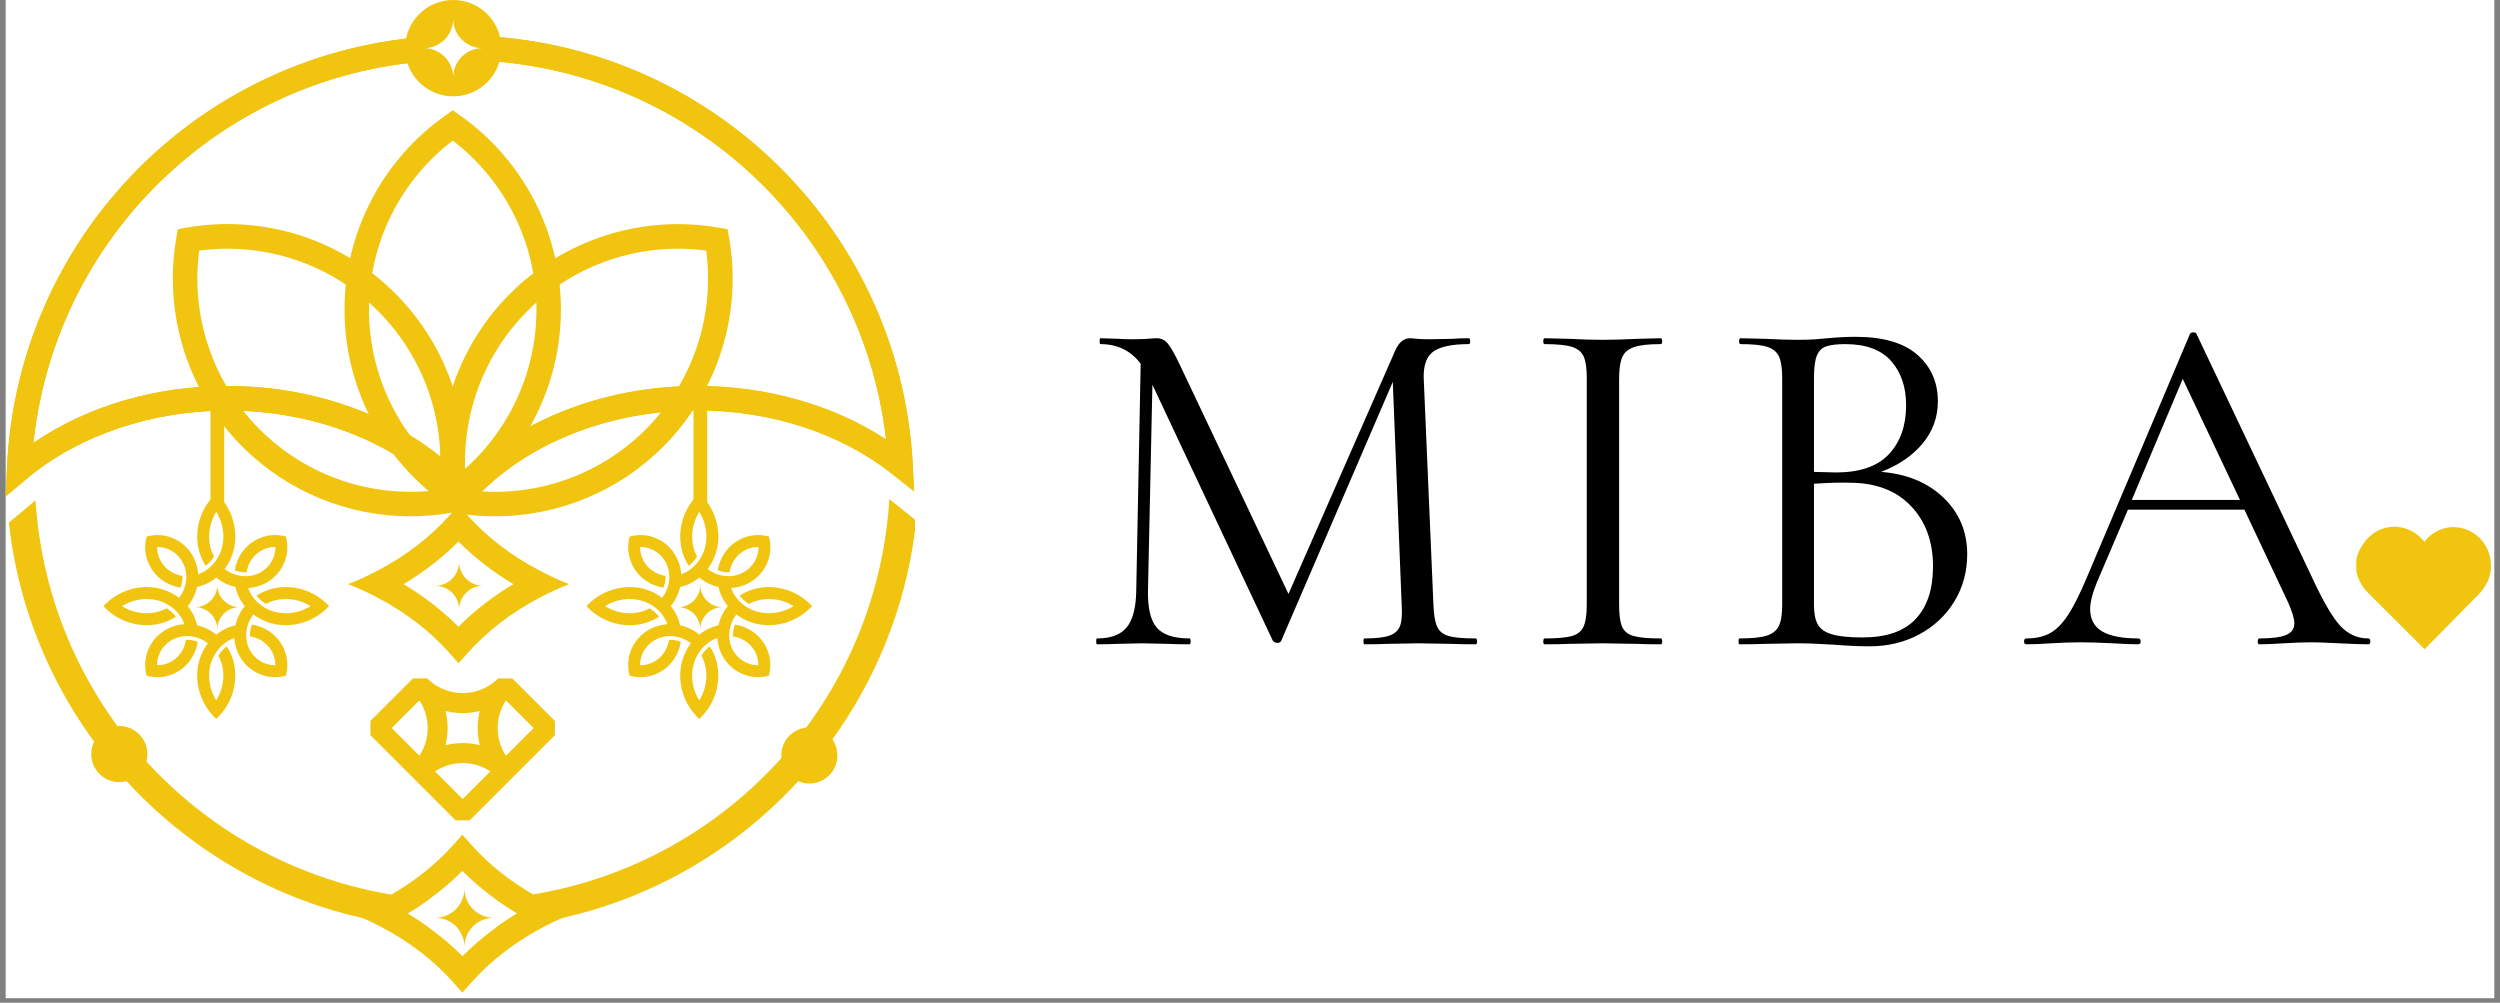 <svg version="1.2" preserveAspectRatio="xMidYMid meet" height="146" viewBox="0 0 273 109.5" zoomAndPan="magnify" width="364" xmlns:xlink="http://www.w3.org/1999/xlink" xmlns="http://www.w3.org/2000/svg"><rect x="0" y="0" width="273" height="109.5" fill="#808080" stroke="none"/><defs><clipPath id="6436433dab"><path d="M 0.621 0 L 272.379 0 L 272.379 109.004 L 0.621 109.004 Z M 0.621 0"></path></clipPath><clipPath id="b03e8763a8"><path d="M 0.621 3.871 L 99.918 3.871 L 99.918 56 L 0.621 56 Z M 0.621 3.871"></path></clipPath><clipPath id="2e74255885"><path d="M 38 91 L 63 91 L 63 108.395 L 38 108.395 Z M 38 91"></path></clipPath><clipPath id="5428aba653"><path d="M 0.621 54 L 47 54 L 47 102 L 0.621 102 Z M 0.621 54"></path></clipPath><clipPath id="b7cd63002b"><path d="M 54 54 L 99.918 54 L 99.918 102 L 54 102 Z M 54 54"></path></clipPath><clipPath id="bd5eeb53a6"><path d="M 11.293 53.867 L 35.93 53.867 L 35.93 78.508 L 11.293 78.508 Z M 11.293 53.867"></path></clipPath><clipPath id="a6a9ffac91"><path d="M 21.289 63.863 L 26.516 63.863 L 26.516 69 L 21.289 69 Z M 21.289 63.863"></path></clipPath><clipPath id="c589fe6bfc"><path d="M 64.039 53.867 L 88.676 53.867 L 88.676 78.508 L 64.039 78.508 Z M 64.039 53.867"></path></clipPath><clipPath id="7274b68c40"><path d="M 74.035 63.863 L 79 63.863 L 79 69 L 74.035 69 Z M 74.035 63.863"></path></clipPath><clipPath id="dfc3b06e23"><path d="M 47.523 61.348 L 52.75 61.348 L 52.75 66.574 L 47.523 66.574 Z M 47.523 61.348"></path></clipPath><clipPath id="edb90b807b"><path d="M 47.523 97.023 L 54 97.023 L 54 103.742 L 47.523 103.742 Z M 47.523 97.023"></path></clipPath><clipPath id="986847b5f9"><path d="M 44.23 0 L 54.75 0 L 54.75 10.52 L 44.23 10.52 Z M 44.23 0"></path></clipPath><clipPath id="f00462f26a"><path d="M 49.492 0 C 46.586 0 44.23 2.355 44.23 5.262 C 44.23 8.168 46.586 10.52 49.492 10.52 C 52.395 10.52 54.75 8.168 54.75 5.262 C 54.75 2.355 52.395 0 49.492 0 Z M 49.492 0"></path></clipPath><clipPath id="cd01100c7f"><path d="M 46.293 2.062 L 53 2.062 L 53 8.781 L 46.293 8.781 Z M 46.293 2.062"></path></clipPath><clipPath id="2e275c4113"><path d="M 40.445 74.078 L 60.602 74.078 L 60.602 89.758 L 40.445 89.758 Z M 40.445 74.078"></path></clipPath><clipPath id="1db4d61c10"><path d="M 85.316 79.43 L 91.445 79.43 L 91.445 85.559 L 85.316 85.559 Z M 85.316 79.43"></path></clipPath><clipPath id="78b4dcb8bc"><path d="M 88.379 79.43 C 86.688 79.43 85.316 80.801 85.316 82.492 C 85.316 84.188 86.688 85.559 88.379 85.559 C 90.074 85.559 91.445 84.188 91.445 82.492 C 91.445 80.801 90.074 79.43 88.379 79.43 Z M 88.379 79.43"></path></clipPath><clipPath id="0a39a46a9d"><path d="M 9.961 79.281 L 16.094 79.281 L 16.094 85.41 L 9.961 85.41 Z M 9.961 79.281"></path></clipPath><clipPath id="31086acaec"><path d="M 13.027 79.281 C 11.336 79.281 9.961 80.652 9.961 82.344 C 9.961 84.039 11.336 85.41 13.027 85.41 C 14.719 85.41 16.094 84.039 16.094 82.344 C 16.094 80.652 14.719 79.281 13.027 79.281 Z M 13.027 79.281"></path></clipPath><clipPath id="cfb115aa96"><path d="M 257.254 57.473 L 272.035 57.473 L 272.035 70.895 L 257.254 70.895 Z M 257.254 57.473"></path></clipPath><clipPath id="c88727572a"><path d="M 257.891 59.66 C 256.59 61.699 257.539 63.688 258.594 64.742 L 264.766 70.895 L 270.809 64.762 C 271.789 63.629 272.195 62.426 271.957 61.086 C 271.668 59.234 270.199 57.797 268.383 57.59 C 267.27 57.457 266.195 57.793 265.355 58.516 C 265.129 58.711 264.926 58.93 264.75 59.168 C 264.543 58.898 264.297 58.652 264.02 58.434 C 263.055 57.668 261.824 57.348 260.645 57.602 C 259.527 57.828 258.523 58.578 257.891 59.66 Z M 257.891 59.66"></path></clipPath></defs><g id="604802a8c0"><g clip-path="url(#6436433dab)" clip-rule="nonzero"><path d="M 0.621 0 L 272.379 0 L 272.379 109.004 L 0.621 109.004 Z M 0.621 0" style="stroke:none;fill-rule:nonzero;fill:#ffffff;fill-opacity:1;"></path></g><path d="M 50.023 55.73 L 49.258 54.953 C 49.195 54.891 49.121 54.816 49.059 54.746 L 48.363 53.969 L 50.062 52.113 L 51.816 54.012 L 51.039 54.785 C 50.953 54.879 50.902 54.934 50.84 54.996 Z M 50.023 55.73" style="stroke:none;fill-rule:nonzero;fill:#f1c40f;fill-opacity:1;"></path><path d="M 49.441 55.605 L 48.676 55.066 C 41.758 50.219 37.621 42.273 37.621 33.82 C 37.621 25.367 41.758 17.434 48.676 12.586 L 49.441 12.047 L 50.211 12.586 C 57.129 17.441 61.25 25.379 61.25 33.82 C 61.25 42.262 57.117 50.207 50.211 55.066 Z M 49.441 15.352 C 43.703 19.73 40.297 26.57 40.297 33.832 C 40.297 41.094 43.691 47.93 49.441 52.312 C 55.18 47.918 58.578 41.082 58.578 33.832 C 58.578 26.578 55.18 19.742 49.441 15.352 Z M 49.441 15.352" style="stroke:none;fill-rule:nonzero;fill:#f1c40f;fill-opacity:1;"></path><path d="M 54.051 56.383 C 52.559 56.383 51.07 56.258 49.578 56 L 48.656 55.832 L 48.488 54.91 C 47.027 46.582 49.723 38.047 55.699 32.07 C 61.676 26.094 70.211 23.398 78.531 24.871 L 79.453 25.035 L 79.617 25.957 C 81.078 34.285 78.375 42.824 72.41 48.789 C 67.52 53.688 60.879 56.383 54.051 56.383 Z M 50.984 53.504 C 58.156 54.457 65.387 52.02 70.512 46.895 C 75.641 41.766 78.062 34.535 77.121 27.367 C 69.965 26.402 62.723 28.836 57.594 33.965 C 52.457 39.102 50.031 46.344 50.984 53.504 Z M 50.984 53.504" style="stroke:none;fill-rule:nonzero;fill:#f1c40f;fill-opacity:1;"></path><path d="M 44.832 56.383 C 38.008 56.383 31.375 53.688 26.465 48.777 C 20.5 42.812 17.805 34.277 19.258 25.949 L 19.422 25.027 L 20.344 24.859 C 28.672 23.391 37.207 26.082 43.176 32.059 C 49.152 38.035 51.848 46.582 50.375 54.902 L 50.211 55.824 L 49.285 55.988 C 47.805 56.258 46.312 56.383 44.832 56.383 Z M 21.754 27.367 C 20.801 34.523 23.234 41.766 28.363 46.895 C 33.488 52.02 40.73 54.457 47.887 53.504 C 48.852 46.344 46.418 39.102 41.281 33.965 C 36.152 28.828 28.91 26.402 21.754 27.367 Z M 21.754 27.367" style="stroke:none;fill-rule:nonzero;fill:#f1c40f;fill-opacity:1;"></path><g clip-path="url(#b03e8763a8)" clip-rule="nonzero"><path d="M 50.5 56 L 49.496 54.871 C 43.891 48.582 34.691 44.832 24.871 44.832 C 16.582 44.832 8.598 47.535 2.961 52.25 L 0.621 54.207 L 0.754 51.16 C 1.926 24.641 23.66 3.871 50.23 3.871 C 76.551 3.871 98.266 24.434 99.672 50.695 L 99.828 53.668 L 97.496 51.812 C 91.82 47.309 84.238 44.82 76.129 44.82 C 66.309 44.82 57.098 48.57 51.492 54.859 Z M 24.859 42.148 C 34.879 42.148 44.336 45.816 50.488 52.02 C 56.641 45.816 66.109 42.148 76.129 42.148 C 83.742 42.148 90.949 44.199 96.754 47.98 C 94.059 24.527 74.148 6.555 50.23 6.555 C 26.082 6.555 6.164 24.695 3.656 48.363 C 9.539 44.336 16.957 42.148 24.859 42.148 Z M 24.859 42.148" style="stroke:none;fill-rule:nonzero;fill:#f1c40f;fill-opacity:1;"></path><path d="M 50.5 56 L 49.496 54.871 C 43.891 48.582 34.691 44.832 24.871 44.832 C 16.582 44.832 8.598 47.535 2.961 52.25 L 0.621 54.207 L 0.754 51.16 C 1.926 24.641 23.66 3.871 50.23 3.871 C 76.551 3.871 98.266 24.434 99.672 50.695 L 99.828 53.668 L 97.496 51.812 C 91.82 47.309 84.238 44.82 76.129 44.82 C 66.309 44.82 57.098 48.57 51.492 54.859 Z M 24.859 42.148 C 34.879 42.148 44.336 45.816 50.488 52.02 C 56.641 45.816 66.109 42.148 76.129 42.148 C 83.742 42.148 90.949 44.199 96.754 47.98 C 94.059 24.527 74.148 6.555 50.23 6.555 C 26.082 6.555 6.164 24.695 3.656 48.363 C 9.539 44.336 16.957 42.148 24.859 42.148 Z M 24.859 42.148" style="stroke:none;fill-rule:nonzero;fill:#f1c40f;fill-opacity:1;"></path></g><path d="M 58.871 62.277 C 55.855 60.703 53.203 58.672 51.07 56.289 L 50.074 55.172 L 49.078 56.289 C 46.945 58.684 44.293 60.703 41.281 62.285 C 40.223 62.848 39.137 63.355 38.008 63.789 C 39.137 64.223 40.234 64.73 41.281 65.293 C 44.293 66.875 46.945 68.906 49.07 71.301 L 50.074 72.43 L 51.078 71.301 C 53.215 68.906 55.863 66.887 58.871 65.293 C 59.926 64.73 61.012 64.234 62.145 63.789 C 61.004 63.344 59.914 62.836 58.871 62.277 Z M 50.062 68.441 C 48.312 66.68 46.293 65.113 44.066 63.789 C 46.293 62.465 48.305 60.898 50.062 59.137 C 51.816 60.898 53.836 62.465 56.062 63.789 C 53.844 65.113 51.824 66.668 50.062 68.441 Z M 50.062 68.441" style="stroke:none;fill-rule:nonzero;fill:#f1c40f;fill-opacity:1;"></path><g clip-path="url(#2e74255885)" clip-rule="nonzero"><path d="M 62.465 99.723 C 62.465 99.723 62.465 99.715 62.465 99.723 C 61.367 99.289 60.309 98.801 59.285 98.266 C 59.066 98.148 58.848 98.027 58.633 97.902 C 58.59 97.879 58.547 97.848 58.508 97.828 C 58.422 97.777 58.34 97.734 58.258 97.695 C 55.668 96.211 53.367 94.379 51.484 92.266 L 50.488 91.148 L 49.496 92.266 C 47.598 94.379 45.309 96.211 42.711 97.695 C 42.586 97.766 42.461 97.84 42.336 97.902 C 42.336 97.902 42.336 97.91 42.324 97.91 C 42.117 98.035 41.902 98.148 41.684 98.266 C 40.668 98.801 39.613 99.301 38.516 99.723 C 38.484 99.746 38.453 99.754 38.422 99.766 C 38.555 99.816 38.691 99.871 38.824 99.93 C 38.824 99.93 38.824 99.93 38.836 99.93 C 39.094 100.035 39.352 100.148 39.613 100.254 C 40.328 100.562 41.02 100.895 41.695 101.258 C 44.707 102.844 47.359 104.871 49.484 107.266 L 50.488 108.395 L 51.492 107.266 C 53.629 104.871 56.281 102.852 59.285 101.258 C 59.957 100.895 60.652 100.562 61.367 100.254 C 61.758 100.078 62.152 99.922 62.547 99.766 C 62.527 99.754 62.504 99.746 62.465 99.723 Z M 50.5 104.418 C 49.391 103.297 48.18 102.262 46.863 101.32 C 46.77 101.246 46.676 101.184 46.574 101.113 C 46.52 101.07 46.48 101.039 46.418 101.008 C 45.797 100.574 45.152 100.148 44.492 99.754 C 45.184 99.34 45.867 98.906 46.52 98.441 C 46.531 98.441 46.543 98.43 46.543 98.418 C 46.645 98.348 46.75 98.273 46.863 98.191 C 48.168 97.25 49.379 96.223 50.488 95.105 C 51.598 96.211 52.809 97.25 54.113 98.191 C 54.207 98.254 54.289 98.316 54.383 98.379 C 54.406 98.398 54.434 98.41 54.457 98.43 C 55.109 98.895 55.793 99.34 56.488 99.746 C 55.824 100.141 55.18 100.555 54.559 101 C 54.527 101.02 54.496 101.039 54.477 101.062 C 54.363 101.145 54.25 101.227 54.137 101.309 C 52.828 102.262 51.609 103.297 50.5 104.418 Z M 50.5 104.418" style="stroke:none;fill-rule:nonzero;fill:#f1c40f;fill-opacity:1;"></path></g><g clip-path="url(#5428aba653)" clip-rule="nonzero"><path d="M 46.574 101.121 C 46.668 101.184 46.77 101.258 46.863 101.328 L 46.406 101.289 C 44.109 101.102 41.828 100.762 39.621 100.254 C 39.238 100.168 38.844 100.078 38.461 99.984 C 18.344 94.969 3.281 77.785 0.984 57.211 L 0.973 57.066 L 3.875 54.633 L 3.914 55.148 C 5.512 76.469 21.328 93.934 42.387 97.633 C 42.492 97.652 42.605 97.672 42.711 97.684 C 43.984 97.902 45.27 98.055 46.543 98.172 L 46.852 98.191 C 46.75 98.266 46.645 98.348 46.531 98.418 C 46.531 98.418 46.52 98.43 46.512 98.441 C 45.859 98.906 45.184 99.352 44.48 99.754 C 45.145 100.148 45.785 100.574 46.406 101.008 C 46.48 101.051 46.531 101.082 46.574 101.121 Z M 46.574 101.121" style="stroke:none;fill-rule:nonzero;fill:#f1c40f;fill-opacity:1;"></path></g><g clip-path="url(#b7cd63002b)" clip-rule="nonzero"><path d="M 100.047 56.848 L 100.027 56.992 C 97.797 77.68 82.727 94.961 62.516 99.973 C 62.133 100.066 61.75 100.16 61.367 100.242 C 59.137 100.738 56.859 101.094 54.582 101.27 L 54.137 101.301 C 54.25 101.215 54.363 101.133 54.477 101.051 C 54.508 101.031 54.539 101.008 54.559 100.988 C 55.18 100.555 55.824 100.141 56.488 99.734 C 55.793 99.32 55.109 98.875 54.457 98.418 C 54.434 98.398 54.406 98.387 54.383 98.367 C 54.289 98.305 54.207 98.242 54.113 98.18 L 54.434 98.148 C 55.711 98.047 56.996 97.879 58.27 97.664 C 58.371 97.641 58.484 97.621 58.59 97.609 C 79.711 93.914 95.539 76.387 97.082 55.004 L 97.113 54.496 Z M 100.047 56.848" style="stroke:none;fill-rule:nonzero;fill:#f1c40f;fill-opacity:1;"></path></g><path transform="matrix(0,-0.747,0.747,0,75.73,55.306)" d="M 0.002 1 L 16.624 1" style="fill:none;stroke-width:2;stroke-linecap:butt;stroke-linejoin:miter;stroke:#f1c40f;stroke-opacity:1;stroke-miterlimit:4;"></path><g clip-path="url(#bd5eeb53a6)" clip-rule="nonzero"><path d="M 34.961 65.324 C 34.73 65.16 34.492 65.008 34.246 64.875 C 32.887 64.141 31.254 63.902 29.742 64.285 C 29.129 64.438 28.543 64.699 28.012 65.043 C 28.25 65.348 28.539 65.617 28.875 65.844 C 28.926 65.883 28.98 65.918 29.035 65.949 C 29.359 65.777 29.703 65.641 30.059 65.551 C 31.191 65.266 32.434 65.422 33.492 65.953 C 33.535 65.977 33.582 66 33.625 66.023 C 33.723 66.074 33.816 66.133 33.91 66.191 C 33.816 66.25 33.723 66.305 33.625 66.355 C 32.539 66.941 31.238 67.125 30.059 66.828 C 29.555 66.703 29.07 66.48 28.645 66.191 C 28.273 65.938 27.945 65.629 27.676 65.281 C 27.531 65.094 27.402 64.895 27.297 64.684 C 27.285 64.66 27.273 64.637 27.262 64.609 C 27.199 64.48 27.145 64.348 27.094 64.215 C 27.203 64.207 27.312 64.199 27.422 64.184 C 27.453 64.18 27.484 64.176 27.516 64.168 C 28.473 64.023 29.391 63.574 30.082 62.883 C 30.758 62.203 31.207 61.309 31.34 60.355 C 31.355 60.25 31.363 60.141 31.371 60.031 C 31.379 59.879 31.383 59.73 31.375 59.578 C 31.359 59.246 31.309 58.91 31.219 58.586 C 30.75 58.457 30.262 58.406 29.777 58.434 C 29.668 58.441 29.559 58.453 29.449 58.465 C 28.5 58.598 27.602 59.047 26.926 59.723 C 26.234 60.414 25.785 61.328 25.641 62.285 C 25.668 62.297 25.695 62.309 25.727 62.316 C 26.078 62.441 26.438 62.504 26.801 62.504 C 26.824 62.504 26.848 62.504 26.875 62.5 C 26.895 62.5 26.91 62.5 26.926 62.5 C 27.027 61.801 27.355 61.141 27.848 60.648 C 28.328 60.172 28.965 59.852 29.629 59.762 C 29.641 59.758 29.648 59.758 29.66 59.758 C 29.797 59.738 29.938 59.73 30.074 59.734 C 30.078 59.883 30.07 60.031 30.047 60.18 C 29.957 60.844 29.637 61.48 29.16 61.961 C 28.656 62.465 27.973 62.797 27.254 62.891 C 27.133 62.906 27.012 62.914 26.891 62.918 C 26.863 62.918 26.836 62.918 26.805 62.918 C 26.395 62.918 25.984 62.848 25.594 62.711 C 25.434 62.656 25.277 62.586 25.125 62.512 C 25.035 62.465 24.949 62.414 24.863 62.363 C 24.746 62.293 24.637 62.215 24.527 62.129 C 24.609 62.02 24.691 61.906 24.766 61.793 C 25.109 61.262 25.367 60.676 25.523 60.062 C 25.902 58.551 25.664 56.918 24.934 55.562 C 24.797 55.312 24.648 55.074 24.484 54.848 C 24.402 54.734 24.316 54.621 24.227 54.516 C 24.035 54.285 23.832 54.07 23.617 53.867 C 23.297 54.164 23.008 54.492 22.75 54.848 C 22.586 55.074 22.434 55.312 22.301 55.562 C 21.57 56.918 21.328 58.551 21.711 60.062 C 21.867 60.672 22.121 61.258 22.465 61.789 C 22.773 61.551 23.043 61.258 23.273 60.926 C 23.309 60.871 23.344 60.82 23.375 60.766 C 23.203 60.445 23.066 60.102 22.977 59.746 C 22.691 58.613 22.848 57.367 23.383 56.309 C 23.402 56.266 23.426 56.223 23.449 56.18 C 23.5 56.082 23.559 55.988 23.617 55.895 C 23.676 55.988 23.73 56.086 23.781 56.18 C 24.367 57.266 24.555 58.566 24.254 59.746 C 24.129 60.25 23.91 60.734 23.617 61.16 C 23.363 61.531 23.055 61.859 22.707 62.129 C 22.52 62.273 22.32 62.402 22.109 62.508 C 22.086 62.52 22.062 62.531 22.039 62.543 C 21.91 62.605 21.777 62.66 21.641 62.711 C 21.633 62.602 21.625 62.492 21.609 62.383 C 21.605 62.352 21.602 62.316 21.594 62.281 C 21.445 61.328 21 60.414 20.309 59.723 C 19.633 59.047 18.734 58.598 17.781 58.465 C 17.676 58.449 17.566 58.441 17.457 58.434 C 17.305 58.426 17.156 58.422 17.004 58.43 C 16.668 58.445 16.336 58.496 16.012 58.586 C 15.883 59.055 15.832 59.543 15.859 60.027 C 15.867 60.137 15.879 60.246 15.895 60.355 C 16.023 61.309 16.477 62.203 17.152 62.883 C 17.84 63.57 18.754 64.02 19.711 64.168 C 19.723 64.137 19.734 64.105 19.742 64.074 C 19.867 63.723 19.93 63.359 19.93 63 C 19.93 62.977 19.93 62.953 19.93 62.926 C 19.93 62.91 19.926 62.895 19.926 62.883 C 19.227 62.777 18.566 62.453 18.074 61.961 C 17.598 61.48 17.277 60.844 17.188 60.18 C 17.184 60.164 17.184 60.152 17.18 60.141 C 17.164 60.004 17.156 59.867 17.156 59.73 C 17.309 59.73 17.457 59.738 17.605 59.758 C 18.27 59.852 18.906 60.168 19.387 60.648 L 18.77 60.031 L 19.387 60.648 C 19.891 61.152 20.223 61.836 20.316 62.555 C 20.332 62.676 20.34 62.793 20.344 62.918 C 20.344 62.945 20.344 62.973 20.344 63 C 20.344 63.41 20.273 63.824 20.137 64.215 C 20.082 64.375 20.012 64.531 19.934 64.684 C 19.891 64.77 19.844 64.855 19.789 64.941 C 19.719 65.059 19.641 65.172 19.555 65.281 C 19.445 65.195 19.332 65.117 19.215 65.039 C 18.684 64.695 18.098 64.438 17.488 64.285 C 15.977 63.902 14.34 64.141 12.984 64.875 C 12.738 65.008 12.5 65.16 12.27 65.324 C 12.16 65.406 12.051 65.488 11.941 65.578 C 11.715 65.766 11.496 65.973 11.293 66.188 C 11.59 66.508 11.918 66.797 12.27 67.055 C 12.5 67.219 12.738 67.371 12.984 67.504 C 14.344 68.234 15.977 68.477 17.488 68.094 C 18.098 67.938 18.688 67.684 19.219 67.336 C 18.977 67.027 18.688 66.754 18.352 66.527 C 18.301 66.492 18.25 66.457 18.195 66.426 C 17.875 66.602 17.527 66.738 17.168 66.828 C 16.035 67.113 14.789 66.957 13.73 66.418 C 13.688 66.398 13.645 66.379 13.605 66.355 C 13.508 66.305 13.414 66.246 13.32 66.188 C 13.414 66.129 13.508 66.074 13.605 66.023 C 14.691 65.438 15.988 65.25 17.168 65.551 C 17.676 65.676 18.156 65.898 18.586 66.188 C 18.957 66.441 19.285 66.75 19.555 67.098 C 19.699 67.285 19.828 67.484 19.934 67.695 C 19.945 67.715 19.957 67.738 19.965 67.762 C 20.031 67.891 20.086 68.027 20.133 68.164 C 20.027 68.172 19.918 68.18 19.809 68.195 L 19.727 68.207 L 19.809 68.195 C 19.777 68.199 19.742 68.203 19.711 68.211 C 18.754 68.355 17.84 68.805 17.148 69.496 C 16.473 70.172 16.023 71.07 15.891 72.02 C 15.875 72.129 15.867 72.238 15.859 72.348 C 15.852 72.496 15.848 72.645 15.855 72.793 C 15.867 73.129 15.922 73.465 16.012 73.789 C 16.477 73.918 16.969 73.973 17.453 73.941 C 17.562 73.938 17.672 73.926 17.777 73.91 C 18.73 73.777 19.629 73.328 20.305 72.652 C 20.996 71.961 21.445 71.047 21.59 70.086 C 21.562 70.074 21.527 70.062 21.496 70.051 C 21.145 69.93 20.785 69.867 20.422 69.867 C 20.398 69.867 20.375 69.867 20.348 69.867 C 20.332 69.867 20.32 69.867 20.305 69.871 C 20.203 70.57 19.875 71.234 19.383 71.73 L 18.766 72.344 L 19.383 71.73 C 18.902 72.207 18.266 72.523 17.602 72.617 C 17.59 72.617 17.574 72.621 17.562 72.621 C 17.43 72.637 17.293 72.645 17.156 72.645 C 17.152 72.496 17.164 72.344 17.184 72.199 C 17.273 71.531 17.594 70.895 18.07 70.418 C 18.574 69.914 19.262 69.582 19.98 69.488 C 20.098 69.473 20.219 69.461 20.34 69.457 C 20.367 69.457 20.398 69.457 20.426 69.457 C 20.836 69.457 21.246 69.531 21.637 69.664 C 21.797 69.723 21.957 69.789 22.109 69.867 C 22.195 69.91 22.277 69.957 22.359 70.008 C 22.477 70.082 22.594 70.16 22.703 70.246 C 22.621 70.355 22.543 70.465 22.465 70.582 C 22.121 71.113 21.863 71.703 21.707 72.312 C 21.328 73.824 21.566 75.457 22.297 76.816 C 22.434 77.062 22.582 77.301 22.746 77.527 C 22.828 77.641 22.91 77.75 22.996 77.852 C 23.188 78.086 23.395 78.305 23.613 78.508 C 23.934 78.211 24.223 77.883 24.477 77.527 C 24.645 77.301 24.793 77.062 24.926 76.816 C 25.66 75.457 25.898 73.824 25.516 72.312 C 25.363 71.699 25.105 71.109 24.758 70.578 C 24.449 70.816 24.176 71.109 23.949 71.441 C 23.914 71.496 23.883 71.547 23.848 71.602 C 24.023 71.926 24.16 72.27 24.25 72.633 C 24.539 73.766 24.379 75.008 23.844 76.066 C 23.824 76.109 23.801 76.152 23.777 76.195 C 23.727 76.293 23.672 76.387 23.613 76.48 C 23.555 76.387 23.496 76.293 23.445 76.195 C 22.859 75.109 22.676 73.809 22.973 72.633 C 23.102 72.125 23.32 71.645 23.613 71.215 C 23.867 70.844 24.172 70.516 24.523 70.246 C 24.711 70.102 24.91 69.973 25.117 69.867 C 25.141 69.855 25.164 69.844 25.184 69.832 C 25.316 69.77 25.449 69.715 25.59 69.664 C 25.594 69.773 25.605 69.883 25.621 69.992 L 25.629 70.074 L 25.621 69.992 C 25.625 70.023 25.629 70.051 25.633 70.082 C 25.777 71.043 26.227 71.957 26.922 72.652 C 27.598 73.328 28.496 73.777 29.445 73.91 C 29.555 73.922 29.664 73.934 29.773 73.941 C 29.918 73.949 30.066 73.953 30.215 73.945 C 30.555 73.934 30.891 73.879 31.215 73.789 C 31.344 73.32 31.395 72.832 31.367 72.348 C 31.359 72.238 31.348 72.129 31.336 72.02 C 31.203 71.07 30.754 70.172 30.078 69.496 C 29.383 68.801 28.469 68.352 27.508 68.207 C 27.5 68.234 27.488 68.266 27.477 68.293 C 27.355 68.645 27.293 69.008 27.293 69.371 C 27.293 69.391 27.293 69.418 27.293 69.445 C 27.293 69.461 27.293 69.477 27.293 69.492 C 27.996 69.598 28.66 69.922 29.152 70.418 C 29.629 70.895 29.949 71.531 30.043 72.199 C 30.043 72.207 30.043 72.219 30.043 72.23 C 30.062 72.367 30.07 72.504 30.07 72.645 C 29.918 72.648 29.77 72.637 29.621 72.617 C 28.957 72.527 28.32 72.207 27.84 71.73 C 27.336 71.227 27.004 70.539 26.91 69.82 C 26.895 69.703 26.887 69.582 26.883 69.461 C 26.883 69.43 26.883 69.402 26.883 69.375 C 26.883 68.965 26.953 68.555 27.09 68.164 C 27.148 68 27.215 67.844 27.293 67.691 C 27.336 67.605 27.383 67.52 27.438 67.434 C 27.508 67.316 27.586 67.203 27.668 67.094 C 27.777 67.18 27.891 67.258 28.004 67.332 C 28.535 67.676 29.125 67.938 29.734 68.09 C 31.25 68.473 32.883 68.234 34.238 67.5 C 34.488 67.367 34.727 67.215 34.953 67.051 C 35.066 66.973 35.176 66.887 35.281 66.797 C 35.512 66.609 35.73 66.406 35.93 66.188 C 35.641 65.871 35.312 65.578 34.961 65.324 Z M 26.133 67.102 C 26.016 67.336 25.914 67.578 25.832 67.824 C 25.785 67.977 25.742 68.129 25.707 68.281 C 25.555 68.316 25.406 68.355 25.258 68.406 C 25.008 68.488 24.762 68.59 24.531 68.707 C 24.332 68.809 24.141 68.926 23.957 69.051 C 23.84 69.129 23.727 69.215 23.617 69.305 C 23.504 69.215 23.391 69.129 23.273 69.047 C 23.09 68.922 22.902 68.809 22.703 68.707 C 22.469 68.586 22.227 68.484 21.973 68.402 C 21.828 68.355 21.676 68.312 21.527 68.281 C 21.492 68.129 21.449 67.98 21.402 67.832 C 21.32 67.582 21.219 67.336 21.102 67.102 C 20.996 66.902 20.883 66.707 20.754 66.523 C 20.676 66.41 20.59 66.297 20.504 66.191 C 20.59 66.082 20.676 65.969 20.758 65.852 C 20.883 65.668 20.996 65.477 21.098 65.277 C 21.219 65.039 21.32 64.797 21.402 64.547 C 21.449 64.398 21.492 64.25 21.527 64.098 C 21.676 64.066 21.824 64.023 21.969 63.977 C 22.219 63.895 22.465 63.793 22.703 63.672 C 22.902 63.57 23.094 63.457 23.277 63.328 C 23.395 63.25 23.508 63.164 23.617 63.074 C 23.723 63.164 23.836 63.246 23.949 63.324 C 24.133 63.453 24.328 63.57 24.527 63.672 C 24.762 63.789 25.004 63.891 25.254 63.973 C 25.402 64.02 25.551 64.062 25.707 64.098 C 25.738 64.246 25.781 64.395 25.828 64.543 C 25.91 64.793 26.012 65.039 26.133 65.277 C 26.23 65.473 26.348 65.664 26.473 65.844 C 26.555 65.965 26.641 66.078 26.73 66.188 C 26.641 66.297 26.555 66.41 26.473 66.527 C 26.352 66.711 26.234 66.902 26.133 67.102 Z M 26.133 67.102" style="stroke:none;fill-rule:nonzero;fill:#f1c40f;fill-opacity:0.996;"></path></g><g clip-path="url(#a6a9ffac91)" clip-rule="nonzero"><path d="M 23.727 63.863 C 23.727 65.211 22.637 66.301 21.289 66.301 C 22.637 66.301 23.727 67.395 23.727 68.742 C 23.727 67.395 24.82 66.301 26.164 66.301 C 24.82 66.301 23.727 65.211 23.727 63.863" style="stroke:none;fill-rule:nonzero;fill:#f1c40f;fill-opacity:1;"></path></g><g clip-path="url(#c589fe6bfc)" clip-rule="nonzero"><path d="M 87.703 65.324 C 87.477 65.16 87.238 65.008 86.992 64.875 C 85.633 64.141 84 63.902 82.488 64.285 C 81.875 64.438 81.289 64.699 80.758 65.043 C 80.996 65.348 81.285 65.617 81.617 65.844 C 81.672 65.883 81.727 65.918 81.781 65.949 C 82.102 65.777 82.449 65.641 82.805 65.551 C 83.938 65.266 85.18 65.422 86.238 65.953 C 86.281 65.977 86.328 66 86.371 66.023 C 86.469 66.074 86.562 66.133 86.656 66.191 C 86.562 66.25 86.465 66.305 86.371 66.355 C 85.285 66.941 83.984 67.125 82.805 66.828 C 82.301 66.703 81.816 66.48 81.391 66.191 C 81.02 65.938 80.691 65.629 80.422 65.281 C 80.277 65.094 80.148 64.895 80.043 64.684 C 80.031 64.66 80.02 64.637 80.004 64.609 C 79.945 64.48 79.887 64.348 79.84 64.215 C 79.949 64.207 80.059 64.199 80.164 64.184 C 80.199 64.18 80.23 64.176 80.262 64.168 C 81.219 64.023 82.133 63.574 82.828 62.883 C 83.504 62.203 83.953 61.309 84.086 60.355 C 84.098 60.25 84.109 60.141 84.117 60.031 C 84.125 59.879 84.125 59.73 84.121 59.578 C 84.105 59.246 84.055 58.91 83.965 58.586 C 83.496 58.457 83.008 58.406 82.523 58.434 C 82.414 58.441 82.305 58.453 82.195 58.465 C 81.246 58.598 80.348 59.047 79.672 59.723 C 78.98 60.414 78.531 61.328 78.383 62.285 C 78.414 62.297 78.441 62.309 78.473 62.316 C 78.824 62.441 79.184 62.504 79.547 62.504 C 79.57 62.504 79.594 62.504 79.621 62.5 C 79.637 62.5 79.656 62.5 79.672 62.5 C 79.773 61.801 80.102 61.141 80.594 60.648 C 81.07 60.172 81.707 59.852 82.375 59.762 C 82.383 59.758 82.395 59.758 82.406 59.758 C 82.543 59.738 82.684 59.73 82.82 59.734 C 82.824 59.883 82.812 60.031 82.793 60.18 C 82.703 60.844 82.383 61.48 81.906 61.961 C 81.402 62.465 80.715 62.797 80 62.891 C 79.879 62.906 79.758 62.914 79.637 62.918 C 79.609 62.918 79.578 62.918 79.551 62.918 C 79.141 62.918 78.73 62.848 78.34 62.711 C 78.18 62.656 78.023 62.586 77.871 62.512 C 77.781 62.465 77.695 62.414 77.609 62.363 C 77.492 62.293 77.383 62.215 77.273 62.129 C 77.355 62.02 77.434 61.906 77.512 61.793 C 77.855 61.262 78.113 60.676 78.27 60.062 C 78.648 58.551 78.41 56.918 77.68 55.562 C 77.543 55.312 77.395 55.074 77.23 54.848 C 77.148 54.734 77.062 54.621 76.973 54.516 C 76.781 54.285 76.578 54.07 76.363 53.867 C 76.043 54.164 75.75 54.492 75.496 54.848 C 75.332 55.074 75.18 55.312 75.047 55.562 C 74.312 56.918 74.074 58.551 74.457 60.062 C 74.609 60.672 74.867 61.258 75.211 61.789 C 75.52 61.551 75.789 61.258 76.016 60.926 C 76.055 60.871 76.086 60.82 76.121 60.766 C 75.945 60.445 75.812 60.102 75.723 59.746 C 75.438 58.613 75.594 57.367 76.129 56.309 C 76.148 56.266 76.172 56.223 76.195 56.18 C 76.246 56.082 76.305 55.988 76.363 55.895 C 76.422 55.988 76.477 56.086 76.527 56.18 C 77.113 57.266 77.297 58.566 77 59.746 C 76.875 60.25 76.652 60.734 76.363 61.16 C 76.109 61.531 75.801 61.859 75.453 62.129 C 75.266 62.273 75.066 62.402 74.855 62.508 C 74.832 62.52 74.809 62.531 74.785 62.543 C 74.652 62.605 74.52 62.66 74.387 62.711 C 74.379 62.602 74.371 62.492 74.355 62.383 C 74.352 62.352 74.344 62.316 74.34 62.281 C 74.191 61.328 73.742 60.414 73.055 59.723 C 72.379 59.047 71.48 58.598 70.527 58.465 C 70.422 58.449 70.312 58.441 70.203 58.434 C 70.051 58.426 69.898 58.422 69.75 58.43 C 69.414 58.445 69.082 58.496 68.758 58.586 C 68.629 59.055 68.578 59.543 68.605 60.027 C 68.613 60.137 68.625 60.246 68.641 60.355 C 68.77 61.309 69.219 62.203 69.895 62.883 C 70.586 63.57 71.5 64.02 72.457 64.168 C 72.469 64.137 72.48 64.105 72.488 64.074 C 72.613 63.723 72.676 63.359 72.676 63 C 72.676 62.977 72.676 62.953 72.672 62.926 C 72.672 62.91 72.672 62.895 72.672 62.883 C 71.973 62.777 71.312 62.453 70.82 61.961 C 70.34 61.48 70.023 60.844 69.93 60.18 C 69.93 60.164 69.926 60.152 69.926 60.141 C 69.91 60.004 69.902 59.867 69.902 59.73 C 70.055 59.73 70.203 59.738 70.352 59.758 C 71.016 59.852 71.652 60.168 72.129 60.648 L 71.512 60.031 L 72.129 60.648 C 72.637 61.152 72.969 61.836 73.062 62.555 C 73.078 62.676 73.086 62.793 73.09 62.918 C 73.09 62.945 73.09 62.973 73.09 63 C 73.09 63.41 73.02 63.824 72.883 64.215 C 72.824 64.375 72.758 64.531 72.68 64.684 C 72.637 64.77 72.59 64.855 72.535 64.941 C 72.465 65.059 72.387 65.172 72.301 65.281 C 72.191 65.195 72.078 65.117 71.961 65.039 C 71.43 64.695 70.844 64.438 70.234 64.285 C 68.723 63.902 67.086 64.141 65.73 64.875 C 65.484 65.008 65.246 65.16 65.016 65.324 C 64.906 65.406 64.797 65.488 64.688 65.578 C 64.457 65.766 64.242 65.973 64.039 66.188 C 64.336 66.508 64.664 66.797 65.016 67.055 C 65.246 67.219 65.484 67.371 65.73 67.504 C 67.086 68.234 68.723 68.477 70.234 68.094 C 70.844 67.938 71.434 67.684 71.965 67.336 C 71.723 67.027 71.434 66.754 71.098 66.527 C 71.047 66.492 70.996 66.457 70.941 66.426 C 70.621 66.602 70.273 66.738 69.914 66.828 C 68.781 67.113 67.535 66.957 66.473 66.418 C 66.434 66.398 66.391 66.379 66.352 66.355 C 66.254 66.305 66.156 66.246 66.066 66.188 C 66.16 66.129 66.254 66.074 66.352 66.023 C 67.438 65.438 68.734 65.25 69.914 65.551 C 70.422 65.676 70.902 65.898 71.332 66.188 C 71.699 66.441 72.031 66.75 72.301 67.098 C 72.445 67.285 72.57 67.484 72.68 67.695 C 72.691 67.715 72.703 67.738 72.711 67.762 C 72.777 67.891 72.832 68.027 72.879 68.164 C 72.773 68.172 72.664 68.18 72.555 68.195 L 72.473 68.207 L 72.555 68.195 C 72.523 68.199 72.488 68.203 72.457 68.211 C 71.5 68.355 70.586 68.805 69.895 69.496 C 69.219 70.172 68.77 71.07 68.637 72.02 C 68.621 72.129 68.609 72.238 68.605 72.348 C 68.594 72.496 68.594 72.645 68.602 72.793 C 68.613 73.129 68.668 73.465 68.758 73.789 C 69.223 73.918 69.715 73.973 70.199 73.941 C 70.309 73.938 70.418 73.926 70.523 73.91 C 71.477 73.777 72.375 73.328 73.051 72.652 C 73.742 71.961 74.191 71.047 74.336 70.086 C 74.305 70.074 74.273 70.062 74.242 70.051 C 73.891 69.93 73.531 69.867 73.168 69.867 C 73.145 69.867 73.121 69.867 73.094 69.867 C 73.078 69.867 73.066 69.867 73.051 69.871 C 72.949 70.57 72.621 71.234 72.129 71.73 L 71.512 72.344 L 72.129 71.73 C 71.648 72.207 71.012 72.523 70.348 72.617 C 70.336 72.617 70.32 72.621 70.309 72.621 C 70.176 72.637 70.039 72.645 69.902 72.645 C 69.898 72.496 69.91 72.344 69.93 72.199 C 70.02 71.531 70.34 70.895 70.816 70.418 C 71.32 69.914 72.008 69.582 72.723 69.488 C 72.844 69.473 72.965 69.461 73.086 69.457 C 73.113 69.457 73.145 69.457 73.172 69.457 C 73.582 69.457 73.992 69.531 74.383 69.664 C 74.543 69.723 74.699 69.789 74.852 69.867 C 74.938 69.91 75.023 69.957 75.105 70.008 C 75.223 70.082 75.34 70.16 75.449 70.246 C 75.367 70.355 75.289 70.465 75.211 70.582 C 74.867 71.113 74.609 71.703 74.453 72.312 C 74.074 73.824 74.312 75.457 75.043 76.816 C 75.176 77.062 75.328 77.301 75.492 77.527 C 75.57 77.641 75.656 77.75 75.742 77.852 C 75.934 78.086 76.137 78.305 76.359 78.508 C 76.68 78.211 76.969 77.883 77.223 77.527 C 77.387 77.301 77.539 77.062 77.672 76.816 C 78.406 75.457 78.645 73.824 78.262 72.312 C 78.109 71.699 77.848 71.109 77.504 70.578 C 77.195 70.816 76.922 71.109 76.695 71.441 C 76.66 71.496 76.625 71.547 76.594 71.602 C 76.77 71.926 76.906 72.27 76.996 72.633 C 77.285 73.766 77.125 75.008 76.59 76.066 C 76.57 76.109 76.547 76.152 76.523 76.195 C 76.473 76.293 76.418 76.387 76.359 76.48 C 76.301 76.387 76.242 76.293 76.191 76.195 C 75.605 75.109 75.422 73.809 75.719 72.633 C 75.848 72.125 76.066 71.645 76.359 71.215 C 76.609 70.844 76.918 70.516 77.27 70.246 C 77.457 70.102 77.652 69.973 77.863 69.867 C 77.887 69.855 77.906 69.844 77.93 69.832 C 78.062 69.77 78.195 69.715 78.332 69.664 C 78.34 69.773 78.352 69.883 78.363 69.992 L 78.375 70.074 L 78.363 69.992 C 78.367 70.023 78.375 70.051 78.379 70.082 C 78.523 71.043 78.973 71.957 79.668 72.652 C 80.344 73.328 81.242 73.777 82.191 73.91 C 82.301 73.922 82.41 73.934 82.516 73.941 C 82.664 73.949 82.812 73.953 82.961 73.945 C 83.297 73.934 83.637 73.879 83.961 73.789 C 84.09 73.32 84.141 72.832 84.113 72.348 C 84.105 72.238 84.094 72.129 84.082 72.02 C 83.949 71.07 83.5 70.172 82.824 69.496 C 82.129 68.801 81.215 68.352 80.254 68.207 C 80.242 68.234 80.234 68.266 80.223 68.293 C 80.102 68.645 80.039 69.008 80.039 69.371 C 80.039 69.391 80.039 69.418 80.039 69.445 C 80.039 69.461 80.039 69.477 80.039 69.492 C 80.742 69.598 81.406 69.922 81.898 70.418 C 82.375 70.895 82.695 71.531 82.785 72.199 C 82.789 72.207 82.789 72.219 82.789 72.23 C 82.809 72.367 82.816 72.504 82.812 72.645 C 82.664 72.648 82.516 72.637 82.367 72.617 C 81.703 72.527 81.066 72.207 80.586 71.73 C 80.082 71.227 79.75 70.539 79.656 69.82 C 79.641 69.703 79.633 69.582 79.629 69.461 C 79.629 69.43 79.629 69.402 79.629 69.375 C 79.629 68.965 79.699 68.555 79.836 68.164 C 79.891 68 79.957 67.844 80.035 67.691 C 80.082 67.605 80.129 67.52 80.18 67.434 C 80.254 67.316 80.332 67.203 80.414 67.094 C 80.523 67.18 80.637 67.258 80.75 67.332 C 81.281 67.676 81.871 67.938 82.48 68.09 C 83.996 68.473 85.629 68.234 86.984 67.5 C 87.23 67.367 87.473 67.215 87.699 67.051 C 87.812 66.973 87.922 66.887 88.027 66.797 C 88.258 66.609 88.473 66.406 88.676 66.188 C 88.387 65.871 88.059 65.578 87.703 65.324 Z M 78.879 67.102 C 78.762 67.336 78.66 67.578 78.578 67.824 C 78.531 67.977 78.488 68.129 78.453 68.281 C 78.301 68.316 78.152 68.355 78.004 68.406 C 77.754 68.488 77.508 68.59 77.273 68.707 C 77.078 68.809 76.887 68.926 76.703 69.051 C 76.586 69.129 76.473 69.215 76.363 69.305 C 76.25 69.215 76.137 69.129 76.02 69.047 C 75.836 68.922 75.648 68.809 75.449 68.707 C 75.215 68.586 74.969 68.484 74.719 68.402 C 74.57 68.355 74.422 68.312 74.27 68.281 C 74.238 68.129 74.195 67.98 74.148 67.832 C 74.066 67.582 73.965 67.336 73.844 67.102 C 73.742 66.902 73.629 66.707 73.5 66.523 C 73.422 66.41 73.336 66.297 73.25 66.191 C 73.336 66.082 73.422 65.969 73.5 65.852 C 73.629 65.668 73.742 65.477 73.844 65.277 C 73.965 65.039 74.066 64.797 74.148 64.547 C 74.195 64.398 74.238 64.25 74.27 64.098 C 74.422 64.066 74.566 64.023 74.711 63.977 C 74.965 63.895 75.211 63.793 75.449 63.672 C 75.648 63.57 75.84 63.457 76.023 63.328 C 76.141 63.25 76.254 63.164 76.363 63.074 C 76.469 63.164 76.582 63.246 76.695 63.324 C 76.879 63.453 77.074 63.57 77.273 63.672 C 77.508 63.789 77.75 63.891 77.996 63.973 C 78.148 64.02 78.297 64.062 78.453 64.098 C 78.484 64.246 78.527 64.395 78.574 64.543 C 78.656 64.793 78.758 65.039 78.879 65.277 C 78.977 65.473 79.09 65.664 79.219 65.844 C 79.297 65.965 79.383 66.078 79.473 66.188 C 79.387 66.297 79.301 66.41 79.219 66.527 C 79.098 66.711 78.98 66.902 78.879 67.102 Z M 78.879 67.102" style="stroke:none;fill-rule:nonzero;fill:#f1c40f;fill-opacity:0.996;"></path></g><g clip-path="url(#7274b68c40)" clip-rule="nonzero"><path d="M 76.473 63.863 C 76.473 65.211 75.383 66.301 74.035 66.301 C 75.383 66.301 76.473 67.395 76.473 68.742 C 76.473 67.395 77.562 66.301 78.91 66.301 C 77.562 66.301 76.473 65.211 76.473 63.863" style="stroke:none;fill-rule:nonzero;fill:#f1c40f;fill-opacity:1;"></path></g><g clip-path="url(#dfc3b06e23)" clip-rule="nonzero"><path d="M 50.137 61.348 C 50.137 62.793 48.969 63.961 47.523 63.961 C 48.969 63.961 50.137 65.133 50.137 66.574 C 50.137 65.133 51.309 63.961 52.75 63.961 C 51.309 63.961 50.137 62.793 50.137 61.348" style="stroke:none;fill-rule:nonzero;fill:#f1c40f;fill-opacity:1;"></path></g><g clip-path="url(#edb90b807b)" clip-rule="nonzero"><path d="M 50.719 97.023 C 50.719 98.789 49.289 100.219 47.523 100.219 C 49.289 100.219 50.719 101.648 50.719 103.414 C 50.719 101.648 52.152 100.219 53.918 100.219 C 52.152 100.219 50.719 98.789 50.719 97.023" style="stroke:none;fill-rule:nonzero;fill:#f1c40f;fill-opacity:1;"></path></g><g clip-path="url(#986847b5f9)" clip-rule="nonzero"><g clip-path="url(#f00462f26a)" clip-rule="nonzero"><path d="M 44.23 0 L 54.75 0 L 54.75 10.52 L 44.23 10.52 Z M 44.23 0" style="stroke:none;fill-rule:nonzero;fill:#f1c40f;fill-opacity:1;"></path></g></g><g clip-path="url(#cd01100c7f)" clip-rule="nonzero"><path d="M 49.488 2.062 C 49.488 3.828 48.059 5.258 46.293 5.258 C 48.059 5.258 49.488 6.691 49.488 8.457 C 49.488 6.691 50.918 5.258 52.684 5.258 C 50.918 5.258 49.488 3.828 49.488 2.062" style="stroke:none;fill-rule:nonzero;fill:#ffffff;fill-opacity:1;"></path></g><g clip-path="url(#2e275c4113)" clip-rule="nonzero"><path d="M 60.598 78.73 L 55.945 74.082 L 54.398 74.082 C 54.398 74.082 54.398 74.082 54.395 74.082 C 54.262 74.215 54.125 74.34 53.984 74.457 C 53.961 74.473 53.938 74.488 53.918 74.504 C 53.793 74.602 53.668 74.695 53.539 74.781 C 53.531 74.789 53.523 74.793 53.516 74.797 C 51.715 75.973 49.367 75.977 47.559 74.812 C 47.543 74.801 47.523 74.793 47.508 74.781 C 47.387 74.699 47.273 74.613 47.156 74.523 C 47.125 74.5 47.094 74.48 47.062 74.453 C 46.922 74.34 46.785 74.215 46.652 74.082 C 46.652 74.082 46.652 74.082 46.652 74.078 L 46.648 74.082 L 45.102 74.082 L 40.449 78.73 L 40.449 80.277 L 49.75 89.578 L 51.297 89.578 L 60.598 80.277 Z M 48.82 77.684 C 48.949 77.711 49.078 77.738 49.207 77.758 C 49.305 77.777 49.402 77.789 49.504 77.801 C 49.625 77.816 49.746 77.836 49.871 77.844 C 50 77.855 50.129 77.859 50.262 77.863 C 50.348 77.867 50.434 77.875 50.523 77.875 C 50.613 77.875 50.699 77.867 50.789 77.863 C 50.918 77.859 51.047 77.855 51.176 77.844 C 51.301 77.836 51.422 77.816 51.547 77.801 C 51.645 77.789 51.738 77.773 51.836 77.758 C 51.969 77.734 52.098 77.707 52.23 77.68 C 52.285 77.668 52.336 77.656 52.391 77.641 C 52.086 78.867 52.09 80.148 52.395 81.375 C 51.168 81.066 49.879 81.066 48.652 81.375 C 48.957 80.148 48.961 78.867 48.656 77.645 C 48.711 77.656 48.766 77.668 48.82 77.684 Z M 45.797 76.484 C 47.004 78.309 47.004 80.703 45.797 82.527 L 42.773 79.504 Z M 50.523 87.254 L 47.5 84.234 C 49.328 83.027 51.723 83.027 53.547 84.234 Z M 55.25 82.527 C 54.047 80.703 54.043 78.309 55.25 76.484 L 58.273 79.504 Z M 55.25 82.527" style="stroke:none;fill-rule:nonzero;fill:#f1c40f;fill-opacity:1;"></path></g><path transform="matrix(0,-0.747,0.747,0,22.984,55.306)" d="M 0.002 0.999 L 16.624 0.999" style="fill:none;stroke-width:2;stroke-linecap:butt;stroke-linejoin:miter;stroke:#f1c40f;stroke-opacity:1;stroke-miterlimit:4;"></path><g clip-path="url(#1db4d61c10)" clip-rule="nonzero"><g clip-path="url(#78b4dcb8bc)" clip-rule="nonzero"><path d="M 85.316 79.43 L 91.445 79.43 L 91.445 85.559 L 85.316 85.559 Z M 85.316 79.43" style="stroke:none;fill-rule:nonzero;fill:#f1c40f;fill-opacity:1;"></path></g></g><g clip-path="url(#0a39a46a9d)" clip-rule="nonzero"><g clip-path="url(#31086acaec)" clip-rule="nonzero"><path d="M 9.961 79.281 L 16.094 79.281 L 16.094 85.41 L 9.961 85.41 Z M 9.961 79.281" style="stroke:none;fill-rule:nonzero;fill:#f1c40f;fill-opacity:1;"></path></g></g><g clip-path="url(#cfb115aa96)" clip-rule="nonzero"><g clip-path="url(#c88727572a)" clip-rule="nonzero"><path d="M 257.309 57.523 L 272.035 57.523 L 272.035 70.895 L 257.309 70.895 Z M 257.309 57.523" style="stroke:none;fill-rule:nonzero;fill:#f1c40f;fill-opacity:1;"></path></g></g><g style="fill:#000000;fill-opacity:1;"><g transform="translate(117.718, 70.358)"><path d="M 43.422 -0.641 C 43.523 -0.641 43.578 -0.531 43.578 -0.312 C 43.578 -0.102 43.523 0 43.422 0 C 42.316 0 41.441 -0.016 40.797 -0.047 L 37.109 -0.109 L 33.688 -0.047 C 33.113 -0.016 32.312 0 31.281 0 C 31.207 0 31.172 -0.102 31.172 -0.312 C 31.172 -0.531 31.207 -0.641 31.281 -0.641 C 32.488 -0.641 33.383 -0.738 33.969 -0.938 C 34.562 -1.133 34.957 -1.484 35.156 -1.984 C 35.352 -2.484 35.414 -3.266 35.344 -4.328 L 34.375 -28.656 L 22.188 -0.375 C 22.113 -0.227 21.973 -0.156 21.766 -0.156 C 21.586 -0.156 21.426 -0.227 21.281 -0.375 L 8.125 -28.344 L 7.641 -5.828 C 7.609 -3.941 7.93 -2.602 8.609 -1.812 C 9.285 -1.031 10.477 -0.641 12.188 -0.641 C 12.258 -0.641 12.297 -0.531 12.297 -0.312 C 12.297 -0.102 12.258 0 12.188 0 C 11.188 0 10.422 -0.016 9.891 -0.047 L 7 -0.109 L 4.219 -0.047 C 3.719 -0.016 3.004 0 2.078 0 C 2.016 0 1.984 -0.102 1.984 -0.312 C 1.984 -0.531 2.016 -0.641 2.078 -0.641 C 3.578 -0.641 4.656 -1.039 5.312 -1.844 C 5.977 -2.645 6.328 -3.973 6.359 -5.828 L 6.844 -30.641 C 5.77 -32.066 4.305 -32.781 2.453 -32.781 C 2.391 -32.781 2.359 -32.883 2.359 -33.094 C 2.359 -33.312 2.391 -33.422 2.453 -33.422 L 4.438 -33.359 C 4.789 -33.328 5.289 -33.312 5.938 -33.312 C 6.57 -33.312 7.113 -33.328 7.562 -33.359 C 8.008 -33.398 8.359 -33.422 8.609 -33.422 C 9.066 -33.422 9.445 -33.25 9.75 -32.906 C 10.062 -32.57 10.5 -31.816 11.062 -30.641 L 22.984 -5.5 L 34.641 -32.078 C 35.035 -32.973 35.57 -33.422 36.25 -33.422 C 36.426 -33.422 36.68 -33.398 37.016 -33.359 C 37.359 -33.328 37.816 -33.312 38.391 -33.312 L 40.906 -33.359 C 41.289 -33.398 41.879 -33.422 42.672 -33.422 C 42.773 -33.422 42.828 -33.312 42.828 -33.094 C 42.828 -32.883 42.773 -32.781 42.672 -32.781 C 40.891 -32.781 39.613 -32.52 38.844 -32 C 38.082 -31.477 37.719 -30.508 37.75 -29.094 L 38.812 -4.328 C 38.852 -3.223 38.988 -2.422 39.219 -1.922 C 39.445 -1.422 39.863 -1.082 40.469 -0.906 C 41.082 -0.727 42.066 -0.641 43.422 -0.641 Z M 43.422 -0.641" style="stroke:none"></path></g></g><g style="fill:#000000;fill-opacity:1;"><g transform="translate(166.166, 70.358)"><path d="M 10.641 -4.328 C 10.641 -3.266 10.742 -2.473 10.953 -1.953 C 11.172 -1.43 11.594 -1.082 12.219 -0.906 C 12.844 -0.727 13.832 -0.641 15.188 -0.641 C 15.289 -0.641 15.344 -0.531 15.344 -0.312 C 15.344 -0.102 15.289 0 15.188 0 C 14.113 0 13.258 -0.016 12.625 -0.047 L 8.828 -0.109 L 5.141 -0.047 C 4.492 -0.016 3.617 0 2.516 0 C 2.41 0 2.359 -0.102 2.359 -0.312 C 2.359 -0.531 2.41 -0.641 2.516 -0.641 C 3.867 -0.641 4.859 -0.727 5.484 -0.906 C 6.109 -1.082 6.535 -1.43 6.766 -1.953 C 6.992 -2.473 7.109 -3.266 7.109 -4.328 L 7.109 -29.094 C 7.109 -30.156 6.992 -30.938 6.766 -31.438 C 6.535 -31.938 6.109 -32.285 5.484 -32.484 C 4.859 -32.68 3.867 -32.781 2.516 -32.781 C 2.41 -32.781 2.359 -32.883 2.359 -33.094 C 2.359 -33.312 2.41 -33.422 2.516 -33.422 L 5.141 -33.359 C 6.629 -33.285 7.859 -33.25 8.828 -33.25 C 9.891 -33.25 11.172 -33.285 12.672 -33.359 L 15.188 -33.422 C 15.289 -33.422 15.344 -33.312 15.344 -33.094 C 15.344 -32.883 15.289 -32.781 15.188 -32.781 C 13.863 -32.781 12.891 -32.672 12.266 -32.453 C 11.641 -32.242 11.211 -31.879 10.984 -31.359 C 10.754 -30.836 10.641 -30.047 10.641 -28.984 Z M 10.641 -4.328" style="stroke:none"></path></g></g><g style="fill:#000000;fill-opacity:1;"><g transform="translate(187.663, 70.358)"><path d="M 17.75 -18.828 C 20.562 -18.609 22.832 -17.672 24.562 -16.016 C 26.289 -14.359 27.156 -12.301 27.156 -9.844 C 27.156 -7.945 26.691 -6.234 25.766 -4.703 C 24.836 -3.172 23.562 -1.969 21.938 -1.094 C 20.32 -0.219 18.516 0.219 16.516 0.219 C 15.336 0.219 14.055 0.16 12.672 0.047 C 12.172 0.016 11.582 -0.016 10.906 -0.047 C 10.227 -0.086 9.477 -0.109 8.656 -0.109 L 5.031 -0.047 C 4.383 -0.016 3.473 0 2.297 0 C 2.223 0 2.188 -0.102 2.188 -0.312 C 2.188 -0.531 2.223 -0.641 2.297 -0.641 C 3.617 -0.641 4.598 -0.738 5.234 -0.938 C 5.879 -1.133 6.328 -1.484 6.578 -1.984 C 6.828 -2.484 6.953 -3.266 6.953 -4.328 L 6.953 -29.094 C 6.953 -30.156 6.832 -30.938 6.594 -31.438 C 6.363 -31.938 5.938 -32.285 5.312 -32.484 C 4.695 -32.68 3.727 -32.781 2.406 -32.781 C 2.301 -32.781 2.25 -32.883 2.25 -33.094 C 2.25 -33.312 2.301 -33.422 2.406 -33.422 L 5.031 -33.359 C 6.52 -33.285 7.727 -33.25 8.656 -33.25 C 9.301 -33.25 9.898 -33.266 10.453 -33.297 C 11.004 -33.336 11.477 -33.379 11.875 -33.422 C 12.977 -33.523 14.008 -33.578 14.969 -33.578 C 17.969 -33.578 20.211 -32.926 21.703 -31.625 C 23.203 -30.32 23.953 -28.617 23.953 -26.516 C 23.953 -24.805 23.398 -23.281 22.297 -21.938 C 21.191 -20.602 19.676 -19.566 17.75 -18.828 Z M 13.844 -32.781 C 12.914 -32.781 12.219 -32.695 11.75 -32.531 C 11.289 -32.375 10.953 -32.035 10.734 -31.516 C 10.523 -31.004 10.422 -30.16 10.422 -28.984 L 10.422 -18.828 L 12.828 -18.766 C 15.43 -18.766 17.359 -19.43 18.609 -20.766 C 19.859 -22.109 20.484 -23.883 20.484 -26.094 C 20.484 -28.094 19.938 -29.707 18.844 -30.938 C 17.758 -32.164 16.094 -32.781 13.844 -32.781 Z M 15.719 -0.75 C 18.32 -0.75 20.254 -1.414 21.516 -2.75 C 22.785 -4.094 23.422 -6.008 23.422 -8.5 C 23.422 -11.207 22.625 -13.398 21.031 -15.078 C 19.445 -16.754 17.266 -17.609 14.484 -17.641 C 13.348 -17.68 11.992 -17.645 10.422 -17.531 L 10.422 -4.328 C 10.422 -3.398 10.555 -2.688 10.828 -2.188 C 11.098 -1.688 11.613 -1.32 12.375 -1.094 C 13.145 -0.863 14.258 -0.75 15.719 -0.75 Z M 15.719 -0.75" style="stroke:none"></path></g></g><g style="fill:#000000;fill-opacity:1;"><g transform="translate(221.245, 70.358)"><path d="M 37.375 -0.641 C 37.52 -0.641 37.594 -0.531 37.594 -0.312 C 37.594 -0.102 37.52 0 37.375 0 C 36.695 0 35.645 -0.035 34.219 -0.109 C 32.789 -0.18 31.758 -0.219 31.125 -0.219 C 30.332 -0.219 29.332 -0.18 28.125 -0.109 C 26.977 -0.035 26.102 0 25.5 0 C 25.363 0 25.297 -0.102 25.297 -0.312 C 25.297 -0.531 25.363 -0.641 25.5 -0.641 C 26.82 -0.641 27.785 -0.766 28.391 -1.016 C 28.992 -1.266 29.297 -1.691 29.297 -2.297 C 29.297 -2.797 29.066 -3.562 28.609 -4.594 L 23.844 -14.703 L 11.125 -14.703 L 7.75 -6.797 C 7.25 -5.578 7 -4.594 7 -3.844 C 7 -2.738 7.438 -1.926 8.312 -1.406 C 9.188 -0.895 10.5 -0.641 12.25 -0.641 C 12.426 -0.641 12.516 -0.531 12.516 -0.312 C 12.516 -0.102 12.426 0 12.25 0 C 11.602 0 10.676 -0.035 9.469 -0.109 C 8.113 -0.18 6.938 -0.219 5.938 -0.219 C 5.008 -0.219 3.941 -0.18 2.734 -0.109 C 1.66 -0.035 0.766 0 0.047 0 C -0.129 0 -0.219 -0.102 -0.219 -0.312 C -0.219 -0.531 -0.129 -0.641 0.047 -0.641 C 1.047 -0.641 1.895 -0.828 2.594 -1.203 C 3.289 -1.578 3.945 -2.234 4.562 -3.172 C 5.188 -4.117 5.875 -5.484 6.625 -7.266 L 17.906 -33.906 C 17.977 -34.008 18.102 -34.062 18.281 -34.062 C 18.457 -34.062 18.566 -34.008 18.609 -33.906 L 31.219 -7.328 C 32.438 -4.691 33.473 -2.914 34.328 -2 C 35.18 -1.094 36.195 -0.641 37.375 -0.641 Z M 11.547 -15.766 L 23.359 -15.766 L 17.109 -28.984 Z M 11.547 -15.766" style="stroke:none"></path></g></g></g></svg>
